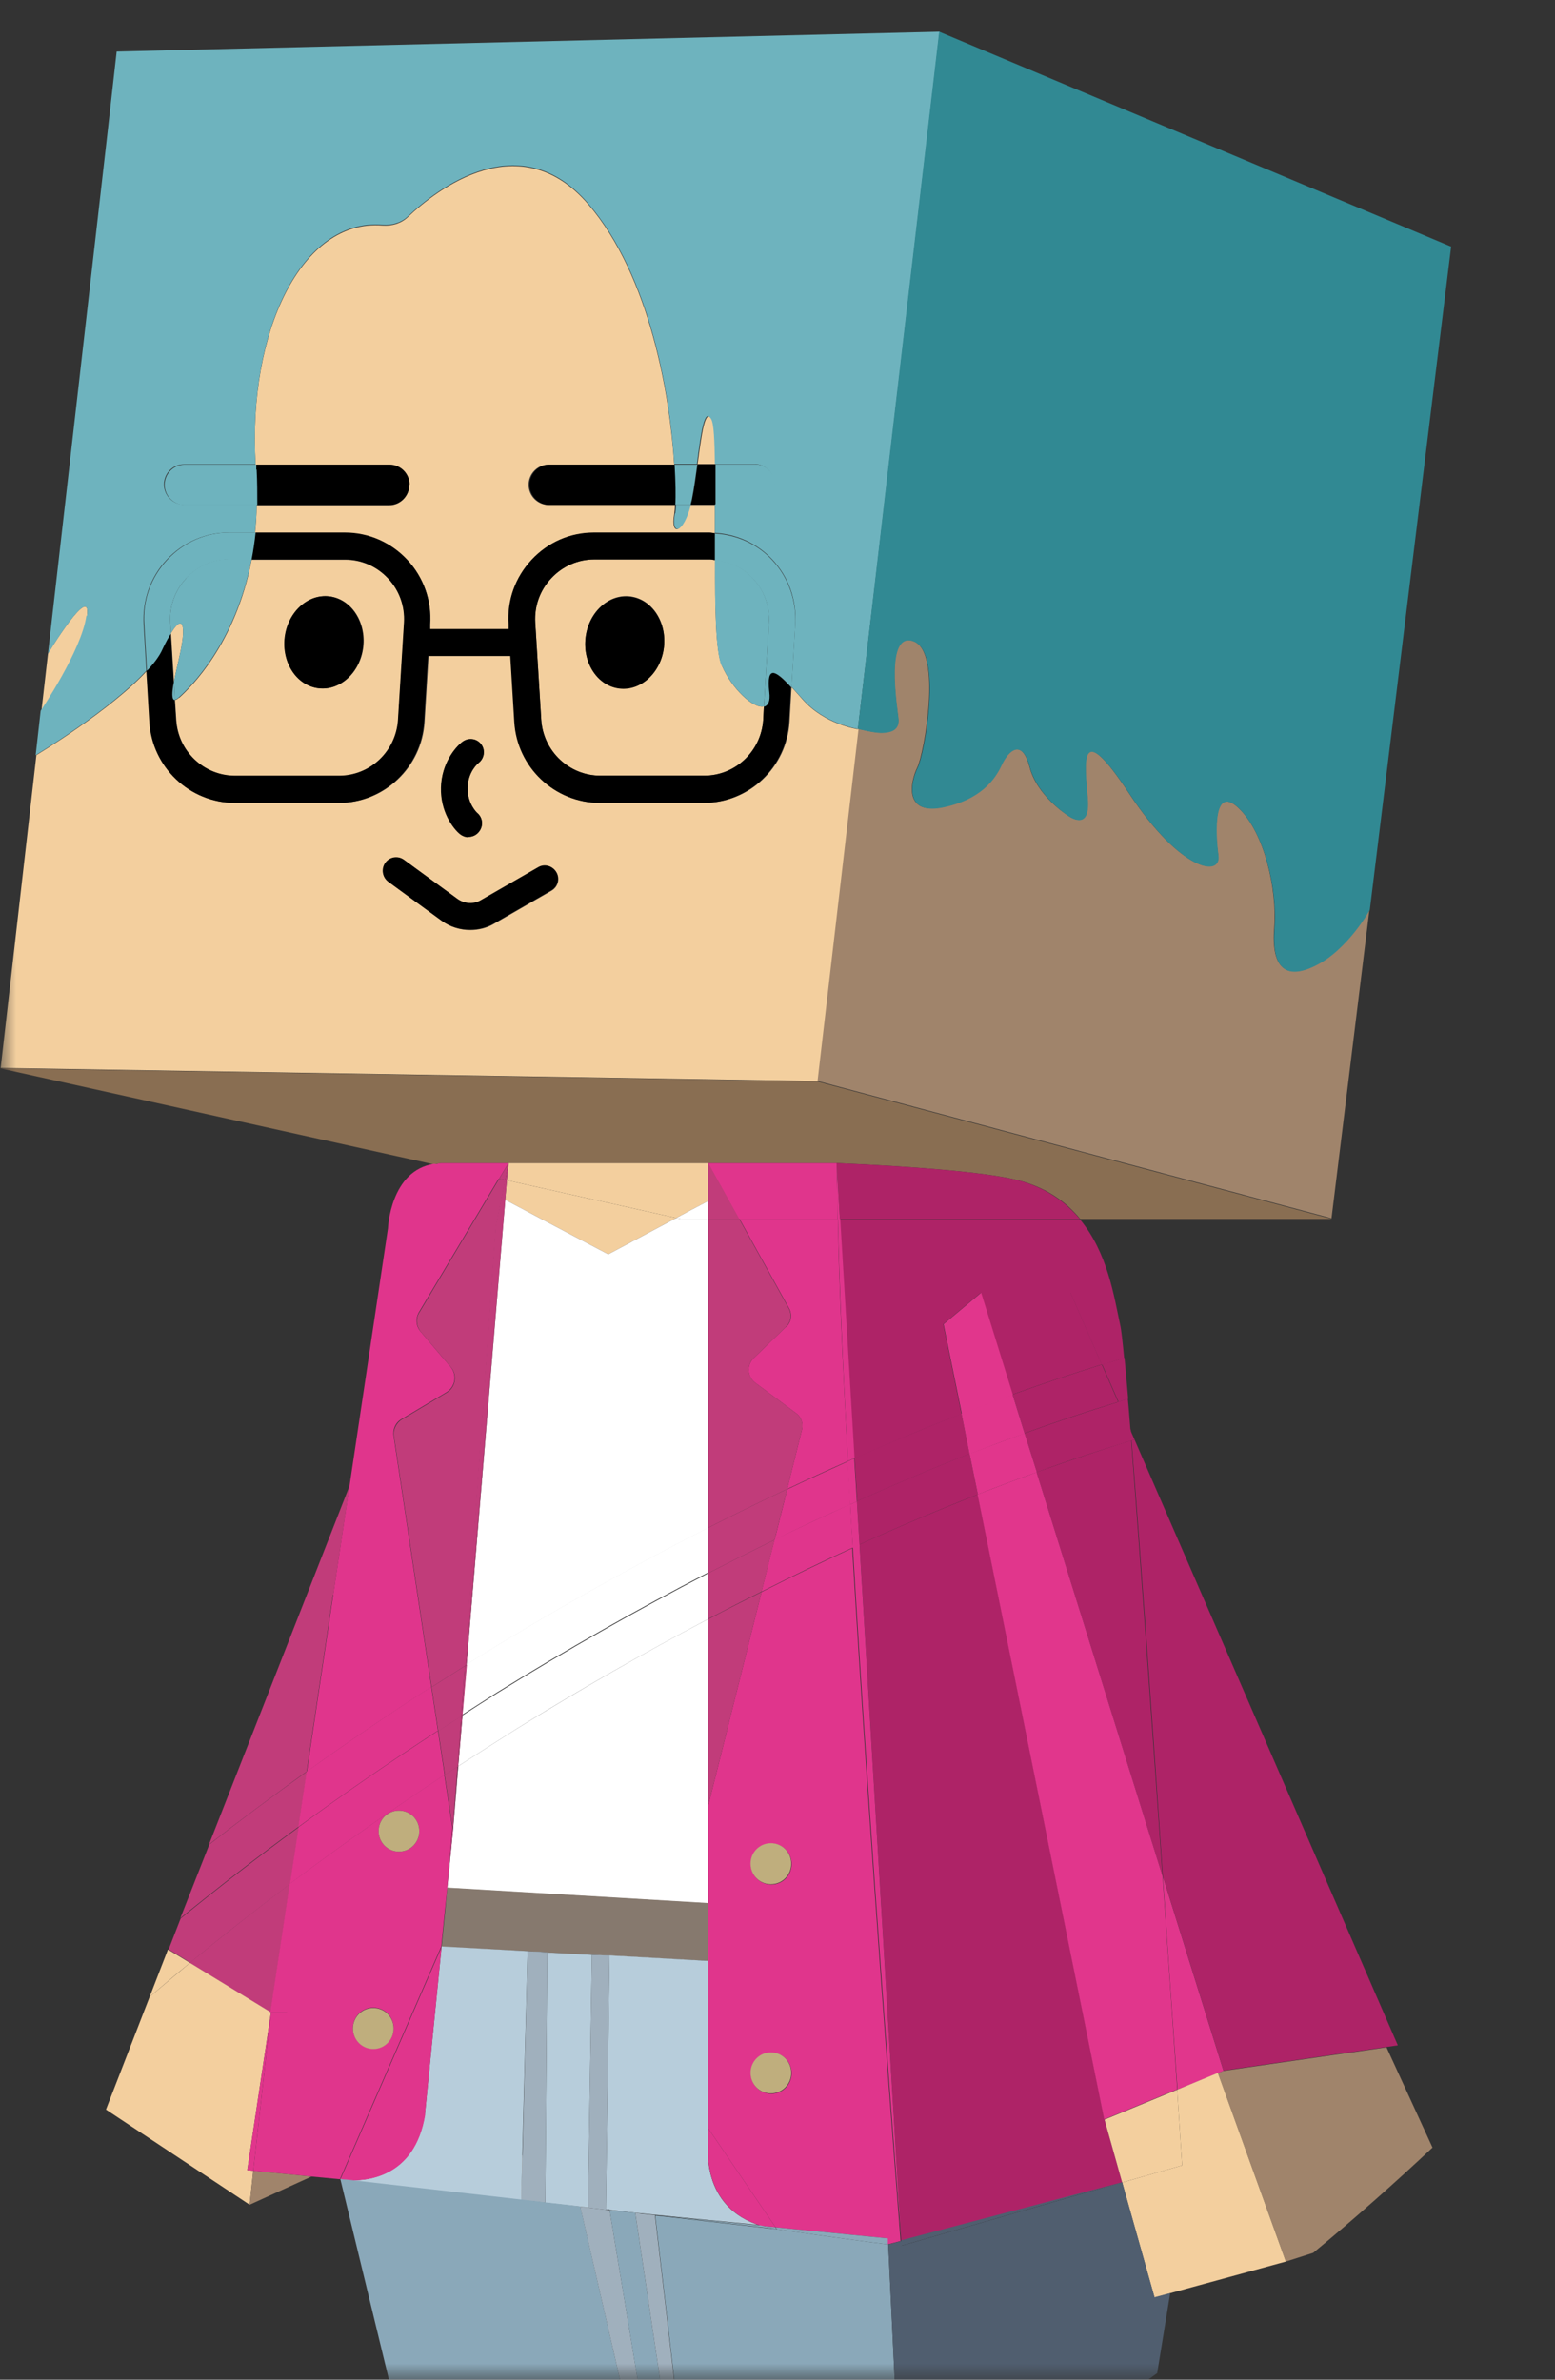 <svg width="49" height="75" viewBox="0 0 49 75" fill="none" xmlns="http://www.w3.org/2000/svg">
<rect x="0" y="0" width="49" height="75" fill="#333333" stroke="none"/>
<mask id="mask0_371_2887" style="mask-type:alpha" maskUnits="userSpaceOnUse" x="0" y="0" width="49" height="75">
<rect width="49" height="75" fill="#D9D9D9"/>
</mask>
<g mask="url(#mask0_371_2887)">
<path d="M22.307 51.031L22.318 59.978L14.094 59.49L22.318 59.978V56.904V51.031H22.307Z" fill="white"/>
<path d="M37.095 65.861L38.376 65.331L38.555 65.256L37.095 65.861Z" fill="white"/>
<path d="M19.209 69.655L19.44 71.055L19.209 69.655Z" fill="white"/>
<path d="M14.031 60.211L13.915 61.356L14.031 60.211Z" fill="white"/>
<path d="M16.467 67.917L16.436 69.337L10.922 68.712C10.922 68.712 10.922 68.712 10.912 68.712L17.014 69.412L16.425 69.348L16.457 67.928L16.467 67.917Z" fill="white"/>
<path d="M17.182 69.422L17.203 66.974L17.182 69.422Z" fill="white"/>
<path d="M20.637 69.814L21.277 75.305L20.637 69.814L20.238 69.772L20.637 69.814Z" fill="white"/>
<path d="M18.652 69.592L18.526 69.57L17.748 69.486L18.284 69.549L18.652 69.592Z" fill="white"/>
<path d="M17.245 61.536L17.056 61.525L17.245 61.536Z" fill="white"/>
<path d="M22.318 66.847V60.062L22.307 61.801L22.318 66.847Z" fill="white"/>
<path d="M36.38 72.411L36.737 72.316L36.38 72.411Z" fill="white"/>
<path d="M22.307 49.579H22.318V48.148L22.307 48.159V49.579Z" fill="#76B1BC"/>
<path d="M22.307 51.031H22.318V49.579H22.307V51.031Z" fill="#76B1BC"/>
<path d="M41.464 30.415C40.466 30.923 40.056 30.436 40.151 29.238C40.245 28.04 39.846 26.238 39.027 25.465C38.218 24.701 38.292 26.259 38.386 26.948C38.481 27.648 37.2 27.457 35.582 25.009C33.965 22.56 34.175 24.044 34.27 25.157C34.364 26.259 33.629 25.687 33.629 25.687C33.629 25.687 32.673 25.083 32.442 24.171C32.2 23.26 31.78 23.641 31.56 24.097C31.35 24.553 30.898 25.2 29.68 25.443C28.462 25.687 28.693 24.616 28.903 24.192C29.113 23.768 29.701 20.557 28.787 20.207C27.873 19.857 28.262 22.242 28.304 22.634C28.346 23.016 28.052 23.079 27.8 23.09C27.548 23.101 27.023 22.963 27.023 22.963L25.731 34.061L41.957 38.396L43.154 28.655C43.154 28.655 42.461 29.895 41.464 30.404V30.415Z" fill="#A0846B"/>
<path d="M3.665 1.625L3.361 4.233L3.665 1.625Z" fill="#F3CF9E"/>
<path d="M22.433 13.222C22.212 12.829 22.108 13.709 21.981 14.631H22.549C22.549 13.9 22.517 13.359 22.433 13.222Z" fill="#F3CF9E"/>
<path d="M5.64 21.988C5.587 22.041 5.545 22.051 5.514 22.062L5.556 22.698C5.619 23.684 6.427 24.457 7.415 24.457H10.691C11.668 24.457 12.487 23.684 12.55 22.698L12.739 19.634C12.771 19.115 12.592 18.617 12.235 18.235C11.878 17.854 11.395 17.642 10.88 17.642H7.929C7.425 20.292 6.007 21.67 5.64 21.998V21.988ZM10.387 18.797C11.069 18.882 11.542 19.592 11.448 20.398C11.353 21.193 10.723 21.776 10.04 21.691C9.358 21.606 8.885 20.896 8.979 20.09C9.074 19.295 9.704 18.712 10.387 18.797Z" fill="#F3CF9E"/>
<path d="M5.388 19.953L5.482 21.489C5.556 21.087 5.692 20.578 5.734 20.281C5.818 19.783 5.776 19.317 5.388 19.953Z" fill="#F3CF9E"/>
<path d="M27.033 22.984C27.033 22.984 25.983 22.836 25.289 22.041C25.163 21.903 25.058 21.776 24.943 21.659L24.88 22.751C24.796 24.182 23.609 25.305 22.191 25.305H18.914C17.497 25.305 16.31 24.182 16.226 22.751L16.1 20.673H13.506L13.38 22.751C13.296 24.182 12.109 25.305 10.691 25.305H7.414C5.996 25.305 4.81 24.182 4.726 22.751L4.631 21.14C3.497 22.38 1.144 23.8 1.144 23.8L1.302 22.401C1.302 22.401 2.594 20.493 2.741 19.412C2.888 18.331 1.512 20.589 1.512 20.599L0.021 33.658L25.762 34.072L27.054 22.974L27.033 22.984ZM14.577 23.376C14.766 23.238 15.028 23.281 15.165 23.461C15.302 23.652 15.26 23.906 15.081 24.044C15.06 24.065 14.745 24.32 14.734 24.828C14.724 25.337 15.028 25.623 15.039 25.623C15.218 25.772 15.239 26.037 15.091 26.217C15.008 26.323 14.892 26.376 14.766 26.376C14.671 26.376 14.577 26.344 14.503 26.281C14.272 26.09 13.884 25.56 13.905 24.807C13.926 24.055 14.346 23.546 14.587 23.366L14.577 23.376ZM17.381 28.072L15.575 29.111C15.344 29.249 15.081 29.312 14.819 29.312C14.503 29.312 14.188 29.217 13.926 29.026L12.245 27.797C12.056 27.659 12.014 27.394 12.151 27.203C12.287 27.012 12.55 26.97 12.739 27.108L14.419 28.337C14.64 28.496 14.934 28.517 15.165 28.38L16.971 27.341C17.171 27.224 17.423 27.298 17.539 27.5C17.654 27.701 17.581 27.956 17.381 28.072Z" fill="#F3CF9E"/>
<path d="M12.834 17.652C13.348 18.204 13.611 18.924 13.558 19.688V19.836H16.037V19.688C15.984 18.935 16.236 18.204 16.751 17.652C17.265 17.101 17.959 16.794 18.715 16.794H22.359C22.412 16.794 22.464 16.804 22.527 16.815C22.527 16.508 22.527 16.211 22.527 15.914H21.75C21.519 16.815 21.12 16.932 21.246 16.19C21.256 16.126 21.267 16.031 21.267 15.914H17.287C16.94 15.914 16.656 15.628 16.656 15.278C16.656 14.928 16.94 14.642 17.287 14.642H21.246C21.109 12.49 20.49 8.717 18.536 6.438C16.383 3.936 13.768 5.971 12.854 6.84C12.644 7.042 12.35 7.127 12.056 7.106C9.515 6.894 7.803 10.434 8.055 14.653H12.266C12.613 14.653 12.896 14.939 12.896 15.289C12.896 15.638 12.613 15.925 12.266 15.925H8.086C8.086 16.232 8.065 16.529 8.034 16.804H10.859C11.615 16.804 12.308 17.112 12.823 17.663L12.834 17.652Z" fill="#F3CF9E"/>
<path d="M18.725 17.631C18.211 17.631 17.728 17.843 17.37 18.225C17.013 18.606 16.835 19.105 16.866 19.624L17.055 22.687C17.118 23.673 17.927 24.447 18.914 24.447H22.191C23.168 24.447 23.987 23.673 24.05 22.687L24.071 22.263C23.745 22.348 23.063 21.712 22.748 20.981C22.548 20.535 22.527 19.136 22.538 17.652C22.485 17.652 22.433 17.631 22.38 17.631H18.736H18.725ZM19.513 21.691C18.83 21.606 18.358 20.896 18.452 20.09C18.547 19.295 19.177 18.712 19.86 18.797C20.542 18.882 21.015 19.592 20.92 20.398C20.826 21.193 20.196 21.776 19.513 21.691Z" fill="#F3CF9E"/>
<path d="M22.307 38.418H22.318V36.679L22.307 37.856V37.845V38.418Z" fill="#896E52"/>
<path d="M16.027 36.658H26.372C28.808 36.764 30.94 36.934 31.959 37.167C32.925 37.389 33.576 37.856 34.038 38.417H41.968L25.741 34.082L0 33.669L13.685 36.7C13.758 36.69 13.832 36.658 13.916 36.658H16.027Z" fill="#896E52"/>
<path d="M21.761 38.142L21.309 38.386L21.761 38.142Z" fill="#896E52"/>
<path d="M12.908 15.278C12.908 14.928 12.624 14.642 12.277 14.642H8.066C8.066 14.695 8.066 14.748 8.066 14.801C8.097 15.193 8.097 15.554 8.087 15.914H12.267C12.614 15.914 12.897 15.628 12.897 15.278H12.908Z" fill="black"/>
<path d="M16.688 15.278C16.688 15.628 16.972 15.914 17.318 15.914H21.299C21.309 15.628 21.309 15.193 21.278 14.642H17.318C16.972 14.642 16.688 14.928 16.688 15.278Z" fill="black"/>
<path d="M21.771 15.903H22.549C22.549 15.448 22.549 15.013 22.549 14.631H21.982C21.929 15.013 21.877 15.405 21.814 15.713C21.803 15.776 21.782 15.84 21.771 15.893V15.903Z" fill="black"/>
<path d="M10.03 21.691C10.713 21.776 11.343 21.193 11.437 20.398C11.532 19.603 11.059 18.882 10.376 18.797C9.694 18.712 9.064 19.295 8.969 20.09C8.875 20.885 9.347 21.606 10.03 21.691Z" fill="black"/>
<path d="M19.86 18.808C19.177 18.723 18.547 19.306 18.453 20.101C18.358 20.896 18.831 21.617 19.513 21.701C20.196 21.786 20.826 21.203 20.921 20.408C21.015 19.613 20.542 18.893 19.86 18.808Z" fill="black"/>
<path d="M24.239 21.797C24.271 22.094 24.197 22.232 24.071 22.263L24.05 22.687C23.987 23.673 23.179 24.447 22.192 24.447H18.915C17.938 24.447 17.119 23.673 17.056 22.687L16.867 19.624C16.835 19.105 17.014 18.606 17.371 18.225C17.728 17.843 18.211 17.631 18.726 17.631H22.37C22.422 17.631 22.475 17.642 22.527 17.652C22.527 17.377 22.527 17.091 22.527 16.804C22.475 16.804 22.422 16.783 22.36 16.783H18.715C17.959 16.783 17.266 17.091 16.751 17.642C16.237 18.193 15.974 18.914 16.026 19.677V19.825H13.548V19.677C13.601 18.924 13.348 18.193 12.834 17.642C12.319 17.091 11.616 16.783 10.87 16.783H8.045C8.013 17.08 7.971 17.356 7.919 17.631H10.87C11.384 17.631 11.868 17.843 12.225 18.225C12.582 18.606 12.76 19.105 12.729 19.624L12.54 22.687C12.477 23.673 11.668 24.447 10.681 24.447H7.404C6.427 24.447 5.608 23.673 5.545 22.687L5.503 22.051C5.398 22.051 5.409 21.808 5.472 21.489L5.377 19.953C5.304 20.08 5.22 20.228 5.104 20.451C4.999 20.663 4.82 20.896 4.61 21.14L4.705 22.751C4.789 24.182 5.976 25.305 7.394 25.305H10.67C12.088 25.305 13.275 24.182 13.359 22.751L13.485 20.673H16.079L16.205 22.751C16.289 24.182 17.476 25.305 18.894 25.305H22.171C23.588 25.305 24.775 24.182 24.859 22.751L24.922 21.659C24.428 21.129 24.124 20.928 24.218 21.797H24.239Z" fill="black"/>
<path d="M14.767 26.376C14.882 26.376 15.008 26.323 15.092 26.217C15.239 26.037 15.218 25.772 15.04 25.623C15.04 25.623 14.725 25.337 14.735 24.828C14.746 24.32 15.061 24.055 15.082 24.044C15.26 23.906 15.302 23.641 15.166 23.461C15.029 23.27 14.767 23.238 14.578 23.376C14.336 23.556 13.916 24.065 13.895 24.818C13.874 25.57 14.262 26.101 14.493 26.291C14.578 26.355 14.662 26.387 14.756 26.387L14.767 26.376Z" fill="black"/>
<path d="M16.961 27.33L15.154 28.369C14.923 28.507 14.629 28.485 14.409 28.326L12.728 27.097C12.539 26.959 12.277 27.002 12.14 27.192C12.004 27.383 12.046 27.648 12.235 27.786L13.915 29.015C14.178 29.206 14.493 29.302 14.808 29.302C15.07 29.302 15.322 29.238 15.564 29.1L17.37 28.061C17.57 27.945 17.643 27.69 17.528 27.489C17.413 27.288 17.16 27.213 16.961 27.33Z" fill="black"/>
<path d="M1.491 20.599L3.361 4.233L1.491 20.599Z" fill="#6EB3BE"/>
<path d="M27.033 22.974L27.379 20.006L27.642 17.716L27.033 22.984V22.974Z" fill="#6EB3BE"/>
<path d="M29.596 1L3.665 1.625L29.596 1Z" fill="#6EB3BE"/>
<path d="M27.968 14.939L27.642 17.716L27.379 20.006L27.968 14.939Z" fill="#6EB3BE"/>
<path d="M22.748 20.981C23.074 21.723 23.757 22.348 24.072 22.263L24.229 19.624C24.261 19.105 24.082 18.606 23.725 18.225C23.41 17.886 22.979 17.684 22.528 17.652C22.528 19.147 22.549 20.536 22.738 20.981H22.748Z" fill="#6EB3BE"/>
<path d="M2.72 19.412C2.573 20.493 1.281 22.401 1.281 22.401L1.124 23.8C1.124 23.8 3.476 22.38 4.61 21.14L4.526 19.677C4.484 18.924 4.736 18.193 5.251 17.642C5.766 17.091 6.469 16.783 7.215 16.783H8.034C8.066 16.497 8.087 16.211 8.087 15.903H5.797C5.451 15.903 5.167 15.617 5.167 15.267C5.167 14.918 5.451 14.631 5.797 14.631H8.055C7.803 10.413 9.515 6.872 12.057 7.084C12.351 7.106 12.645 7.021 12.855 6.819C13.768 5.95 16.384 3.915 18.537 6.417C20.501 8.696 21.12 12.48 21.246 14.621H21.96C22.086 13.688 22.192 12.819 22.412 13.211C22.496 13.36 22.517 13.9 22.527 14.621H23.767C24.113 14.621 24.397 14.907 24.397 15.257C24.397 15.607 24.113 15.893 23.767 15.893H22.527C22.527 16.19 22.527 16.486 22.527 16.794C23.221 16.836 23.851 17.122 24.334 17.631C24.849 18.182 25.111 18.903 25.059 19.666L24.943 21.649C25.048 21.765 25.164 21.892 25.29 22.03C25.983 22.825 27.033 22.974 27.033 22.974L27.653 17.705L29.606 1L3.676 1.625L3.382 4.233L1.512 20.599C1.512 20.599 2.888 18.331 2.741 19.412H2.72Z" fill="#6EB3BE"/>
<path d="M5.87 18.225C5.513 18.606 5.335 19.105 5.366 19.624L5.387 19.953C5.776 19.327 5.818 19.783 5.734 20.281C5.692 20.578 5.555 21.087 5.482 21.489L5.513 22.051C5.513 22.051 5.587 22.03 5.639 21.977C6.007 21.648 7.414 20.27 7.929 17.62H7.225C6.711 17.62 6.228 17.832 5.87 18.214V18.225Z" fill="#6EB3BE"/>
<path d="M21.267 16.179C21.131 16.921 21.541 16.815 21.772 15.903H21.299C21.299 16.02 21.288 16.115 21.278 16.179H21.267Z" fill="#6EB3BE"/>
<path d="M29.596 1L27.643 17.716L27.968 14.939L29.596 1Z" fill="#6EB3BE"/>
<path d="M8.076 14.801C8.076 14.748 8.076 14.695 8.076 14.642H5.818C5.472 14.642 5.188 14.928 5.188 15.278C5.188 15.628 5.472 15.914 5.818 15.914H8.108C8.108 15.564 8.108 15.193 8.087 14.801H8.076Z" fill="#6EB3BE"/>
<path d="M22.548 15.903H23.788C24.134 15.903 24.418 15.617 24.418 15.267C24.418 14.918 24.134 14.631 23.788 14.631H22.548C22.548 15.013 22.548 15.437 22.548 15.903Z" fill="#6EB3BE"/>
<path d="M21.288 15.903H21.761C21.771 15.84 21.793 15.787 21.803 15.723C21.866 15.405 21.919 15.024 21.971 14.642H21.257C21.288 15.193 21.299 15.628 21.278 15.914L21.288 15.903Z" fill="#6EB3BE"/>
<path d="M24.334 17.652C23.862 17.144 23.221 16.857 22.528 16.815C22.528 17.101 22.528 17.377 22.528 17.663C22.99 17.705 23.41 17.896 23.725 18.235C24.082 18.617 24.261 19.115 24.229 19.634L24.072 22.274C24.198 22.242 24.282 22.104 24.24 21.808C24.145 20.938 24.45 21.129 24.943 21.67L25.059 19.688C25.101 18.935 24.849 18.203 24.334 17.652Z" fill="#6EB3BE"/>
<path d="M5.387 19.953L5.366 19.624C5.335 19.105 5.513 18.606 5.87 18.225C6.228 17.843 6.711 17.631 7.225 17.631H7.929C7.981 17.366 8.023 17.08 8.055 16.783H7.236C6.48 16.783 5.786 17.091 5.272 17.642C4.757 18.193 4.495 18.914 4.547 19.677L4.631 21.14C4.852 20.907 5.03 20.673 5.125 20.451C5.23 20.228 5.314 20.08 5.398 19.953H5.387Z" fill="#6EB3BE"/>
<path d="M5.513 22.062L5.482 21.5C5.419 21.829 5.408 22.073 5.513 22.062Z" fill="#6EB3BE"/>
<path d="M27.033 22.974C27.033 22.974 27.558 23.111 27.81 23.101C28.062 23.09 28.356 23.026 28.314 22.645C28.272 22.263 27.883 19.868 28.797 20.218C29.711 20.567 29.133 23.779 28.913 24.203C28.703 24.627 28.472 25.687 29.69 25.454C30.908 25.21 31.36 24.564 31.57 24.108C31.78 23.652 32.21 23.27 32.452 24.182C32.694 25.093 33.639 25.698 33.639 25.698C33.639 25.698 34.374 26.27 34.279 25.168C34.185 24.065 33.975 22.571 35.592 25.019C37.21 27.468 38.491 27.659 38.396 26.959C38.302 26.259 38.228 24.701 39.037 25.475C39.846 26.249 40.255 28.04 40.161 29.249C40.066 30.447 40.465 30.934 41.474 30.425C42.471 29.927 43.164 28.687 43.164 28.676L45.727 7.773L29.595 1L27.033 22.963V22.974Z" fill="#318993"/>
<path d="M27.033 22.974L27.379 20.006L27.033 22.974Z" fill="#318993"/>
<path d="M27.967 14.939L27.379 20.006L27.033 22.974L29.595 1L27.967 14.939Z" fill="#318993"/>
<path d="M29.596 1L27.968 14.939L29.596 1Z" fill="#318993"/>
<path d="M15.921 37.813L17.119 38.449L19.167 39.531L21.309 38.386L15.974 37.199L15.921 37.813Z" fill="#F3CF9E"/>
<path d="M21.31 38.386L21.762 38.142L22.308 37.856L22.318 36.679V36.658H16.027L15.975 37.199L21.31 38.386Z" fill="#F3CF9E"/>
<path d="M15.008 52.272C17.434 50.766 19.881 49.399 22.307 48.159V38.417H21.457L21.31 38.386L19.167 39.531L17.119 38.449L15.922 37.813L14.704 52.462C14.809 52.399 14.903 52.335 15.008 52.272Z" fill="white"/>
<path d="M22.307 51.031C20.333 52.07 18.337 53.215 16.331 54.455C15.691 54.858 15.06 55.261 14.441 55.664L14.273 57.72L14.094 59.501L22.307 59.988V51.042V51.031Z" fill="white"/>
<path d="M22.307 49.579V48.148C19.881 49.388 17.434 50.756 15.008 52.261C14.903 52.325 14.809 52.388 14.703 52.452L14.567 54.042C14.934 53.809 15.292 53.575 15.659 53.342C17.865 51.975 20.091 50.713 22.297 49.569L22.307 49.579Z" fill="white"/>
<path d="M15.67 53.363C15.302 53.597 14.934 53.83 14.577 54.063L14.441 55.664C15.061 55.261 15.691 54.858 16.331 54.455C18.327 53.215 20.322 52.081 22.307 51.031V49.59C20.102 50.735 17.875 51.996 15.67 53.363Z" fill="white"/>
<path d="M21.456 38.417H22.307V37.845V37.856L21.761 38.142L21.309 38.386L21.456 38.417Z" fill="white"/>
<path d="M15.921 37.813L17.119 38.449L15.921 37.813Z" fill="white"/>
<path d="M22.307 37.856L21.761 38.142L22.307 37.856Z" fill="white"/>
<path d="M14.031 60.211L13.915 61.356L16.625 61.493L16.804 61.504H16.825L17.245 61.525V61.536L22.307 61.801L22.317 60.062V59.978L14.094 59.49L14.031 60.211Z" fill="#86796E"/>
<path d="M16.846 61.515L17.056 61.525L17.245 61.536L16.846 61.515Z" fill="#86796E"/>
<path d="M23.997 70.154C22.044 69.581 22.317 67.567 22.317 67.567V61.801H22.306L19.208 61.631L19.093 69.634H19.208V69.645L20.017 69.74L20.248 69.761L20.647 69.804L24.008 70.132L23.997 70.154Z" fill="#B7CDDB"/>
<path d="M18.652 61.61L17.245 61.536L17.203 66.974L17.182 69.422L17.749 69.486L18.526 69.57L18.652 61.61Z" fill="#B7CDDB"/>
<path d="M17.244 61.536V61.525L16.824 61.504L16.845 61.515L17.244 61.536Z" fill="#B7CDDB"/>
<path d="M17.245 61.536L18.652 61.61L19.209 61.631L22.307 61.801L17.245 61.536Z" fill="#B7CDDB"/>
<path d="M13.915 61.356L13.39 66.634C13.065 68.67 11.479 68.744 10.912 68.712L16.425 69.337L16.457 67.917L16.625 61.493L13.915 61.345V61.356Z" fill="#B7CDDB"/>
<path d="M17.244 61.536L17.055 61.525L16.625 61.493L16.467 67.917L16.425 69.337L17.013 69.401L17.181 69.422L17.203 66.974L17.244 61.536Z" fill="#A0B0BD"/>
<path d="M16.804 61.504H16.625L17.056 61.525H16.846L16.804 61.515V61.504Z" fill="#A0B0BD"/>
<path d="M17.245 61.536L17.203 66.974L17.245 61.536Z" fill="#A0B0BD"/>
<path d="M16.847 61.515L16.825 61.504H16.804L16.847 61.515Z" fill="#A0B0BD"/>
<path d="M16.468 67.917L16.625 61.493L16.468 67.917Z" fill="#A0B0BD"/>
<path d="M18.526 69.571L18.652 69.592L19.093 69.645L19.209 61.631L18.652 61.61L18.526 69.571Z" fill="#A0B0BD"/>
<path d="M26.928 45.965C28.062 45.467 29.186 44.989 30.299 44.566L29.722 41.735L30.898 40.749H33.733L34.721 43.018C34.962 42.944 35.193 42.87 35.424 42.806C35.372 42.255 35.33 41.884 35.298 41.757C35.109 40.887 34.91 39.488 34.028 38.428H26.466L26.917 45.975L26.928 45.965Z" fill="#AE2367"/>
<path d="M30.814 47.099C29.585 47.586 28.346 48.106 27.086 48.678L28.399 70.62L35.362 68.786L34.805 66.804L30.814 47.109V47.099Z" fill="#AE2367"/>
<path d="M35.236 44.184C35.341 44.152 35.446 44.12 35.551 44.088C35.509 43.59 35.467 43.145 35.435 42.795C35.204 42.87 34.962 42.933 34.731 43.007L35.246 44.184H35.236Z" fill="#AE2367"/>
<path d="M30.552 45.827L30.299 44.555C29.186 44.989 28.062 45.456 26.928 45.954L27.012 47.311C28.209 46.781 29.396 46.272 30.562 45.816L30.552 45.827Z" fill="#AE2367"/>
<path d="M35.624 45.085C35.593 44.735 35.572 44.396 35.54 44.089C35.435 44.12 35.33 44.152 35.225 44.184L35.614 45.085H35.624Z" fill="#AE2367"/>
<path d="M30.814 47.099L30.552 45.816C29.386 46.272 28.199 46.781 27.002 47.311L27.086 48.678C28.346 48.106 29.596 47.576 30.814 47.099Z" fill="#AE2367"/>
<path d="M31.949 37.167C30.94 36.934 28.808 36.764 26.361 36.658L26.466 38.418H34.028C33.556 37.856 32.904 37.389 31.949 37.167Z" fill="#AE2367"/>
<path d="M24.765 41.82L23.746 42.806C23.525 43.029 23.546 43.389 23.798 43.58L25.08 44.534C25.248 44.65 25.321 44.862 25.269 45.064L24.806 46.929C25.447 46.622 26.077 46.336 26.718 46.05C26.56 43.092 26.434 40.41 26.403 38.418H23.305L24.849 41.205C24.975 41.407 24.943 41.661 24.775 41.82H24.765Z" fill="#E0358C"/>
<path d="M26.876 48.784C25.931 49.219 24.965 49.685 23.998 50.173L22.318 56.904V59.978V60.062V66.846V67.08L24.439 70.196L27.968 70.546V70.737L28.378 70.63C28.273 69.252 27.412 58.25 26.855 48.795L26.876 48.784ZM24.303 65.988C23.946 65.988 23.662 65.702 23.662 65.341C23.662 64.981 23.946 64.695 24.303 64.695C24.66 64.695 24.944 64.981 24.944 65.341C24.944 65.702 24.66 65.988 24.303 65.988ZM24.303 59.395C23.946 59.395 23.662 59.108 23.662 58.748C23.662 58.388 23.946 58.102 24.303 58.102C24.66 58.102 24.944 58.388 24.944 58.748C24.944 59.108 24.66 59.395 24.303 59.395Z" fill="#E0358C"/>
<path d="M24.407 48.53C25.205 48.138 26.004 47.767 26.791 47.417C26.77 46.961 26.739 46.505 26.718 46.06C26.088 46.346 25.447 46.632 24.806 46.94L24.407 48.54V48.53Z" fill="#E0358C"/>
<path d="M23.998 50.162C24.964 49.675 25.919 49.208 26.875 48.774C26.844 48.318 26.823 47.862 26.791 47.406C26.003 47.767 25.205 48.138 24.407 48.519L23.998 50.152V50.162Z" fill="#E0358C"/>
<path d="M23.294 38.418H26.393C26.393 38.11 26.382 37.803 26.382 37.527L26.361 36.658H22.307L23.284 38.418H23.294Z" fill="#E0358C"/>
<path d="M23.998 70.153L24.439 70.196L22.318 67.08V66.846V67.567C22.318 67.567 22.055 69.581 23.998 70.153Z" fill="#E0358C"/>
<path d="M26.718 46.049C26.792 46.018 26.855 45.986 26.928 45.954L26.477 38.407H26.403C26.445 40.41 26.561 43.081 26.718 46.039V46.049Z" fill="#E0358C"/>
<path d="M26.875 48.784C27.432 58.25 28.293 69.242 28.398 70.62L27.085 48.678C27.012 48.71 26.938 48.742 26.865 48.774L26.875 48.784Z" fill="#E0358C"/>
<path d="M26.791 47.417C26.865 47.385 26.939 47.353 27.002 47.322L26.918 45.965C26.844 45.996 26.781 46.028 26.707 46.06C26.729 46.505 26.76 46.961 26.781 47.417H26.791Z" fill="#E0358C"/>
<path d="M27.086 48.689L27.002 47.321C26.928 47.353 26.855 47.385 26.791 47.417C26.812 47.873 26.844 48.328 26.875 48.784C26.949 48.752 27.023 48.721 27.096 48.689H27.086Z" fill="#E0358C"/>
<path d="M26.393 38.418H26.466L26.361 36.658L26.382 37.527C26.382 37.803 26.382 38.1 26.393 38.418Z" fill="#E0358C"/>
<path d="M22.318 48.148C23.148 47.724 23.977 47.322 24.807 46.929L25.269 45.064C25.322 44.862 25.248 44.65 25.08 44.534L23.799 43.58C23.547 43.389 23.526 43.018 23.746 42.806L24.765 41.82C24.933 41.661 24.965 41.407 24.838 41.205L23.295 38.418H22.318V48.148Z" fill="#C13C7A"/>
<path d="M22.318 56.904L23.998 50.173C23.442 50.448 22.875 50.735 22.318 51.031V56.904Z" fill="#C13C7A"/>
<path d="M24.408 48.53L24.807 46.929C23.977 47.321 23.148 47.724 22.318 48.148V49.579C23.021 49.219 23.715 48.869 24.408 48.53Z" fill="#C13C7A"/>
<path d="M22.318 49.579V51.021C22.885 50.724 23.442 50.438 23.998 50.162L24.408 48.53C23.715 48.869 23.021 49.219 22.318 49.579Z" fill="#C13C7A"/>
<path d="M23.295 38.418L22.318 36.658V36.679V38.418H23.295Z" fill="#C13C7A"/>
<path d="M36.643 59.13L38.554 65.256L43.69 64.514L44.047 64.462L35.75 45.371C35.75 45.371 35.687 45.392 35.656 45.403C35.939 48.943 36.328 54.423 36.643 59.13Z" fill="#AE2367"/>
<path d="M35.75 45.371L35.624 45.085C35.624 45.191 35.645 45.286 35.645 45.403C35.676 45.403 35.708 45.382 35.74 45.371H35.75Z" fill="#AE2367"/>
<path d="M34.721 43.007L33.734 40.739H30.898L31.896 43.951C32.851 43.611 33.786 43.294 34.71 43.007H34.721Z" fill="#AE2367"/>
<path d="M35.645 45.403C34.668 45.7 33.681 46.039 32.662 46.399L36.632 59.13C36.306 54.423 35.918 48.943 35.645 45.403Z" fill="#AE2367"/>
<path d="M32.284 45.17C33.282 44.809 34.258 44.481 35.235 44.184L34.72 43.007C33.796 43.294 32.861 43.611 31.906 43.951L32.284 45.17Z" fill="#AE2367"/>
<path d="M32.284 45.17L32.673 46.399C33.681 46.028 34.679 45.7 35.656 45.403C35.656 45.297 35.635 45.191 35.635 45.085L35.246 44.184C34.28 44.481 33.292 44.809 32.295 45.17H32.284Z" fill="#AE2367"/>
<path d="M37.095 65.861L38.554 65.267L36.643 59.14C36.822 61.79 36.99 64.196 37.105 65.861H37.095Z" fill="#E1368C"/>
<path d="M30.909 40.749L29.733 41.735L30.311 44.566C30.846 44.353 31.382 44.152 31.917 43.961L30.92 40.749H30.909Z" fill="#E1368C"/>
<path d="M34.806 66.793L37.095 65.85C36.98 64.175 36.822 61.78 36.633 59.13L32.663 46.399C32.054 46.622 31.434 46.855 30.804 47.099L34.795 66.793H34.806Z" fill="#E1368C"/>
<path d="M32.284 45.17L31.906 43.951C31.371 44.142 30.835 44.343 30.299 44.555L30.551 45.827C31.129 45.604 31.707 45.382 32.284 45.18V45.17Z" fill="#E1368C"/>
<path d="M32.673 46.399L32.285 45.17C31.718 45.382 31.14 45.594 30.552 45.816L30.814 47.099C31.434 46.855 32.054 46.622 32.673 46.399Z" fill="#E1368C"/>
<path d="M38.554 65.256L36.643 59.13L38.554 65.256Z" fill="#E1368C"/>
<path d="M31.906 43.951L30.909 40.749L31.906 43.951Z" fill="#E1368C"/>
<path d="M36.643 59.13L32.673 46.399L36.643 59.13Z" fill="#E1368C"/>
<path d="M31.906 43.951L32.284 45.17L31.906 43.951Z" fill="#E1368C"/>
<path d="M32.673 46.399L32.284 45.17L32.673 46.399Z" fill="#E1368C"/>
<path d="M38.376 65.331L40.519 71.277L41.38 71.001C42.714 69.899 43.963 68.786 45.14 67.684L43.69 64.525L38.554 65.267L38.376 65.341V65.331Z" fill="#A0846B"/>
<path d="M41.379 71.002C42.713 69.899 43.963 68.786 45.139 67.684C43.963 68.797 42.703 69.899 41.379 71.002Z" fill="#A0846B"/>
<path d="M38.376 65.331L37.094 65.861C37.189 67.334 37.252 68.246 37.252 68.246L35.361 68.786L36.38 72.411L36.737 72.316L36.874 72.273L40.518 71.277L38.376 65.331Z" fill="#F3CF9E"/>
<path d="M35.361 68.786L37.252 68.246C37.252 68.246 37.189 67.334 37.094 65.861L34.805 66.804L35.361 68.786Z" fill="#F3CF9E"/>
<path d="M10.502 50.268L11.017 46.823L6.585 58.133C7.593 57.349 8.622 56.586 9.662 55.833L10.492 50.258L10.502 50.268Z" fill="#C13C7A"/>
<path d="M9.137 59.373C8.045 60.2 6.994 61.027 5.976 61.864L8.528 63.423L9.137 59.373Z" fill="#C13C7A"/>
<path d="M9.673 55.833C8.622 56.586 7.593 57.349 6.595 58.133L5.682 60.455C6.879 59.48 8.118 58.515 9.41 57.572L9.673 55.822V55.833Z" fill="#C13C7A"/>
<path d="M5.986 61.864C6.994 61.027 8.055 60.2 9.147 59.373L9.42 57.582C8.129 58.526 6.889 59.49 5.692 60.465L5.314 61.44L6.007 61.864H5.986Z" fill="#C13C7A"/>
<path d="M7.866 69.486L7.981 68.415L7.792 68.394L8.538 63.423L5.986 61.864C5.555 62.225 5.135 62.575 4.715 62.935L3.339 66.486L7.866 69.486Z" fill="#F3CF9E"/>
<path d="M5.293 61.441L4.715 62.935C5.135 62.575 5.556 62.214 5.986 61.864L5.293 61.441Z" fill="#F3CF9E"/>
<path d="M7.866 69.486L9.82 68.595L7.982 68.415L7.866 69.486Z" fill="#A0846B"/>
<path d="M13.59 53.162L12.403 45.255C12.371 45.042 12.466 44.831 12.655 44.724L14.073 43.877C14.346 43.707 14.409 43.336 14.199 43.081L13.254 41.968C13.096 41.788 13.086 41.523 13.222 41.322L15.722 37.135L13.684 36.679C12.298 36.881 12.225 38.714 12.225 38.714L10.502 50.258L9.672 55.833C10.954 54.911 12.267 54.021 13.6 53.162H13.59Z" fill="#E0358C"/>
<path d="M10.713 68.68L13.905 61.345L14.021 60.2L14.094 59.49L14.252 57.593L14 55.939C12.299 57.063 10.681 58.208 9.127 59.373L8.518 63.423H9.043L10.24 68.394L9.799 68.595L10.692 68.68L10.881 68.701C10.881 68.701 10.881 68.701 10.891 68.701L10.692 68.68H10.713ZM12.572 57.063C12.929 57.063 13.212 57.349 13.212 57.709C13.212 58.07 12.929 58.356 12.572 58.356C12.214 58.356 11.931 58.07 11.931 57.709C11.931 57.349 12.214 57.063 12.572 57.063ZM11.763 63.274C12.12 63.274 12.403 63.56 12.403 63.921C12.403 64.281 12.12 64.567 11.763 64.567C11.406 64.567 11.122 64.281 11.122 63.921C11.122 63.56 11.406 63.274 11.763 63.274Z" fill="#E0358C"/>
<path d="M13.8 54.55L13.59 53.162C12.256 54.02 10.954 54.911 9.662 55.833L9.399 57.582C10.817 56.543 12.277 55.536 13.789 54.55H13.8Z" fill="#E0358C"/>
<path d="M13.8 54.55C12.288 55.536 10.818 56.543 9.41 57.582L9.137 59.373C10.681 58.208 12.309 57.063 14.01 55.939L13.8 54.55Z" fill="#E0358C"/>
<path d="M16.027 36.658H13.916C13.832 36.658 13.769 36.69 13.685 36.7L15.722 37.156L16.016 36.669L16.027 36.658Z" fill="#E0358C"/>
<path d="M14.262 57.603L14.094 59.49L14.273 57.709L14.262 57.603Z" fill="#E0358C"/>
<path d="M14.094 59.49L14.031 60.211L14.094 59.49Z" fill="#E0358C"/>
<path d="M13.391 66.634L13.916 61.356L10.723 68.691L10.923 68.712C11.49 68.754 13.076 68.67 13.401 66.634H13.391Z" fill="#E0358C"/>
<path d="M9.672 55.833L10.502 50.268L9.672 55.833Z" fill="#E0358C"/>
<path d="M8.539 63.423L9.137 59.373L8.539 63.423Z" fill="#E0358C"/>
<path d="M9.673 55.833L9.41 57.582L9.673 55.833Z" fill="#E0358C"/>
<path d="M9.41 57.582L9.137 59.373L9.41 57.582Z" fill="#E0358C"/>
<path d="M8.538 63.423L7.792 68.394L7.982 68.415L8.538 63.423Z" fill="#E0358C"/>
<path d="M9.064 63.423H8.539L7.982 68.415L9.82 68.595L10.261 68.394L9.064 63.423Z" fill="#E0358C"/>
<path d="M11.763 64.578C12.12 64.578 12.403 64.292 12.403 63.931C12.403 63.571 12.12 63.285 11.763 63.285C11.406 63.285 11.122 63.571 11.122 63.931C11.122 64.292 11.406 64.578 11.763 64.578Z" fill="#BFAE7D"/>
<path d="M12.571 58.356C12.928 58.356 13.212 58.07 13.212 57.709C13.212 57.349 12.928 57.063 12.571 57.063C12.214 57.063 11.931 57.349 11.931 57.709C11.931 58.07 12.214 58.356 12.571 58.356Z" fill="#BFAE7D"/>
<path d="M15.921 37.824V37.813L15.974 37.199H15.911L15.617 38.661L14.64 52.505C14.64 52.505 14.672 52.484 14.682 52.473L15.921 37.824Z" fill="#C13C7A"/>
<path d="M14.42 55.674L14.409 55.801L14.42 55.674Z" fill="#C13C7A"/>
<path d="M14.693 52.473C14.693 52.473 14.661 52.494 14.651 52.505L14.535 54.084C14.535 54.084 14.556 54.084 14.556 54.074L14.693 52.473Z" fill="#C13C7A"/>
<path d="M14.419 55.674L14.556 54.063C14.556 54.063 14.535 54.063 14.535 54.074L14.419 55.664V55.674Z" fill="#C13C7A"/>
<path d="M15.974 37.199L16.026 36.658L15.921 37.188L15.974 37.199Z" fill="#C13C7A"/>
<path d="M15.975 37.199L16.027 36.658L15.975 37.199Z" fill="#C13C7A"/>
<path d="M15.921 37.824L14.682 52.473C14.682 52.473 14.693 52.473 14.703 52.462L15.921 37.835V37.824Z" fill="#C13C7A"/>
<path d="M14.273 57.709L14.441 55.653C14.441 55.653 14.42 55.663 14.42 55.674V55.801L14.273 57.709Z" fill="#C13C7A"/>
<path d="M14.714 52.462C14.714 52.462 14.703 52.462 14.693 52.473L14.556 54.074C14.556 54.074 14.567 54.074 14.577 54.063L14.714 52.473V52.462Z" fill="#C13C7A"/>
<path d="M14.577 54.052C14.577 54.052 14.566 54.052 14.556 54.063L14.419 55.674C14.419 55.674 14.44 55.663 14.44 55.653L14.577 54.052Z" fill="#C13C7A"/>
<path d="M15.627 38.661L15.922 37.188L15.732 37.146L13.233 41.333C13.096 41.523 13.107 41.788 13.264 41.979L14.21 43.092C14.42 43.336 14.357 43.718 14.084 43.887L12.666 44.735C12.487 44.841 12.382 45.053 12.414 45.265L13.601 53.173C13.947 52.95 14.304 52.727 14.651 52.505L15.627 38.661Z" fill="#C13C7A"/>
<path d="M14.42 55.674C14.283 55.759 14.147 55.854 14.01 55.939L14.262 57.593L14.409 55.791V55.663L14.42 55.674Z" fill="#C13C7A"/>
<path d="M14.535 54.084L14.651 52.505C14.304 52.727 13.947 52.95 13.601 53.173L13.811 54.561C14.052 54.402 14.294 54.243 14.535 54.095V54.084Z" fill="#C13C7A"/>
<path d="M14.42 55.674L14.535 54.084C14.294 54.243 14.052 54.392 13.81 54.551L14.021 55.939C14.157 55.854 14.294 55.759 14.43 55.674H14.42Z" fill="#C13C7A"/>
<path d="M16.026 36.658L15.732 37.146L15.921 37.188L16.026 36.658Z" fill="#C13C7A"/>
<path d="M14.409 55.801L14.262 57.603L14.272 57.709L14.409 55.801Z" fill="#C13C7A"/>
<path d="M19.608 75.305L18.285 69.539L17.749 69.475L17.182 69.412L17.014 69.39L10.912 68.691C10.797 68.691 10.723 68.67 10.723 68.67L15.008 86.361C15.313 86.244 15.628 86.138 15.932 86.011C16.079 85.958 16.216 85.905 16.352 85.852C16.962 85.619 17.571 85.364 18.19 85.099C18.316 85.046 18.453 84.983 18.579 84.93C19.073 84.718 19.566 84.495 20.07 84.273C20.133 84.241 20.186 84.22 20.249 84.188L19.608 75.284V75.305Z" fill="#8AA8B9"/>
<path d="M17.182 69.422L17.749 69.486L17.182 69.422Z" fill="#8AA8B9"/>
<path d="M17.182 69.422L17.014 69.401L17.182 69.422Z" fill="#8AA8B9"/>
<path d="M10.712 68.68C10.712 68.68 10.785 68.691 10.901 68.701L10.712 68.68Z" fill="#8AA8B9"/>
<path d="M19.44 71.055L19.209 69.655L19.093 69.645L18.652 69.592L18.285 69.549L19.608 75.305H20.144L19.44 71.055Z" fill="#A0B0BD"/>
<path d="M19.093 69.645L18.652 69.592L19.093 69.645Z" fill="#A0B0BD"/>
<path d="M19.209 69.655L19.44 71.055L20.143 75.305H20.847L20.017 69.74L19.209 69.655Z" fill="#8AA8B9"/>
<path d="M20.017 69.74L19.209 69.655L20.017 69.74Z" fill="#8AA8B9"/>
<path d="M20.144 75.305L19.44 71.055L20.144 75.305Z" fill="#8AA8B9"/>
<path d="M20.238 69.772L20.018 69.74L20.847 75.305H21.278L20.637 69.814L20.238 69.772Z" fill="#A0B0BD"/>
<path d="M20.238 69.772L20.018 69.74L20.238 69.772Z" fill="#A0B0BD"/>
<path d="M27.978 70.737C27.38 70.662 26.182 70.503 24.481 70.26L20.648 69.825L21.288 75.316L22.653 83.085C23.273 82.778 23.882 82.471 24.512 82.153C24.596 82.11 24.68 82.068 24.764 82.025C25.321 81.729 25.888 81.432 26.455 81.124C26.644 81.018 26.844 80.912 27.033 80.796C27.495 80.531 27.968 80.266 28.43 80.001L27.989 70.747L27.978 70.737Z" fill="#8AA8B9"/>
<path d="M20.637 69.814L24.471 70.249C24.303 70.228 24.145 70.185 23.998 70.143L20.637 69.814Z" fill="#8AA8B9"/>
<path d="M24.439 70.196L24.48 70.26C26.182 70.503 27.39 70.662 27.978 70.737V70.546L24.439 70.196Z" fill="#8AA8B9"/>
<path d="M24.439 70.196L23.998 70.154C24.145 70.196 24.302 70.228 24.47 70.26L24.428 70.196H24.439Z" fill="#8AA8B9"/>
<path d="M36.465 74.786L36.874 72.274L36.738 72.305L36.381 72.401L35.362 68.776L28.409 70.779C28.409 70.779 28.409 70.758 28.409 70.747V70.779C28.409 70.779 28.252 70.758 27.989 70.726L28.43 79.98C28.43 79.98 28.462 79.959 28.472 79.959C28.651 79.853 28.84 79.746 29.018 79.641C29.67 79.259 30.321 78.867 30.972 78.464C32.894 77.277 34.721 76.047 36.475 74.786H36.465Z" fill="#505E6F"/>
<path d="M30.972 78.464C32.894 77.277 34.721 76.047 36.475 74.786C34.732 76.037 32.894 77.277 30.972 78.464Z" fill="#505E6F"/>
<path d="M28.399 70.62V70.747V70.779L35.351 68.776L28.388 70.609L28.399 70.62Z" fill="#505E6F"/>
<path d="M27.978 70.737C28.251 70.768 28.409 70.79 28.409 70.79V70.758C28.409 70.758 28.409 70.694 28.398 70.631L27.988 70.737H27.978Z" fill="#505E6F"/>
<path d="M36.737 72.316L36.874 72.273L36.737 72.316Z" fill="#505E6F"/>
<path d="M28.419 79.99L27.978 70.737L28.419 79.99Z" fill="#505E6F"/>
<path d="M24.292 64.684C23.935 64.684 23.651 64.97 23.651 65.331C23.651 65.691 23.935 65.977 24.292 65.977C24.649 65.977 24.933 65.691 24.933 65.331C24.933 64.97 24.649 64.684 24.292 64.684Z" fill="#BFAE7D"/>
<path d="M24.292 58.091C23.935 58.091 23.651 58.377 23.651 58.737C23.651 59.098 23.935 59.384 24.292 59.384C24.649 59.384 24.933 59.098 24.933 58.737C24.933 58.377 24.649 58.091 24.292 58.091Z" fill="#BFAE7D"/>
</g>
</svg>
